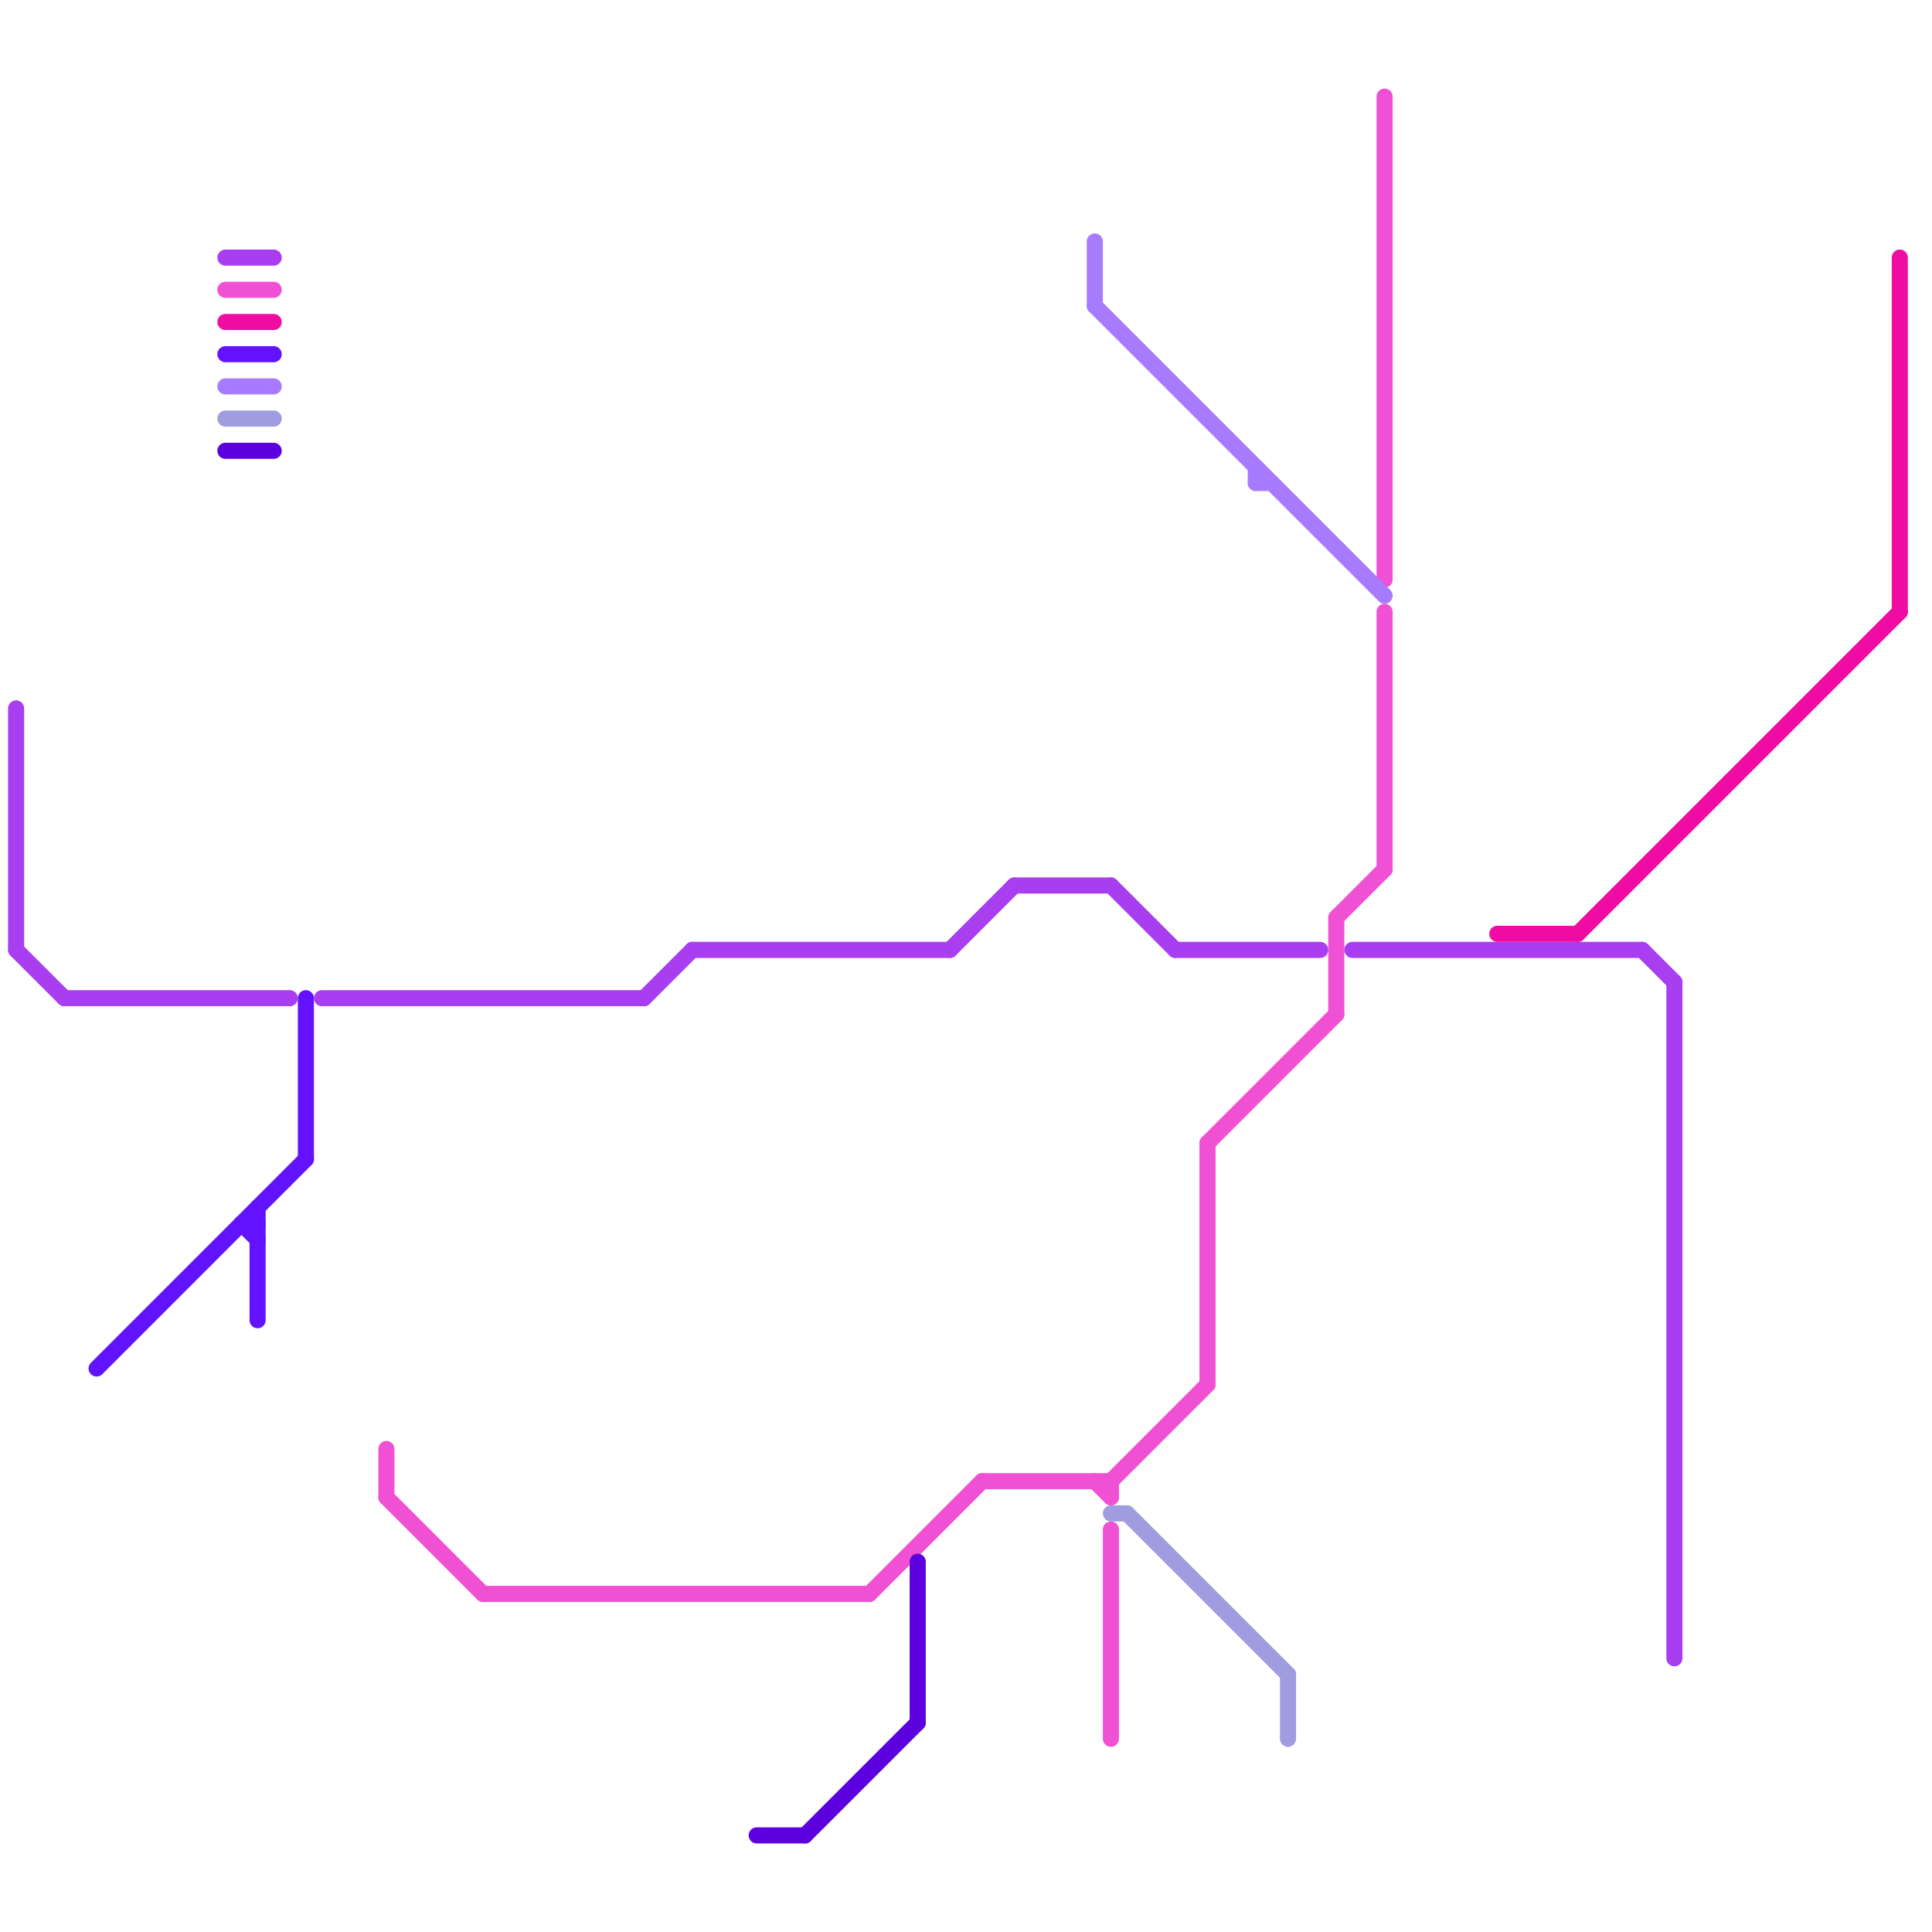 
<svg version="1.1" xmlns="http://www.w3.org/2000/svg" viewBox="0 0 120 120">
<style>text { font: 1px Helvetica; font-weight: 600; white-space: pre; dominant-baseline: central; } line { stroke-width: 1; fill: none; stroke-linecap: round; stroke-linejoin: round; } .c0 { stroke: #a93df0 } .c1 { stroke: #6212ff } .c2 { stroke: #f00ca2 } .c3 { stroke: #f050d4 } .c4 { stroke: #a77bff } .c5 { stroke: #9f9ce0 } .c6 { stroke: #5d00e0 }</style><defs><g id="wm-xf"><circle r="1.2" fill="#000"/><circle r="0.9" fill="#fff"/><circle r="0.6" fill="#000"/><circle r="0.3" fill="#fff"/></g><g id="wm"><circle r="0.6" fill="#000"/><circle r="0.3" fill="#fff"/></g></defs><line class="c0" x1="84" y1="59" x2="102" y2="59"/><line class="c0" x1="40" y1="62" x2="43" y2="59"/><line class="c0" x1="1" y1="44" x2="1" y2="59"/><line class="c0" x1="59" y1="59" x2="63" y2="55"/><line class="c0" x1="1" y1="59" x2="4" y2="62"/><line class="c0" x1="69" y1="55" x2="73" y2="59"/><line class="c0" x1="63" y1="55" x2="69" y2="55"/><line class="c0" x1="4" y1="62" x2="18" y2="62"/><line class="c0" x1="43" y1="59" x2="59" y2="59"/><line class="c0" x1="102" y1="59" x2="104" y2="61"/><line class="c0" x1="73" y1="59" x2="82" y2="59"/><line class="c0" x1="14" y1="16" x2="17" y2="16"/><line class="c0" x1="20" y1="62" x2="40" y2="62"/><line class="c0" x1="104" y1="61" x2="104" y2="103"/><line class="c1" x1="14" y1="22" x2="17" y2="22"/><line class="c1" x1="6" y1="85" x2="19" y2="72"/><line class="c1" x1="15" y1="76" x2="16" y2="77"/><line class="c1" x1="15" y1="76" x2="16" y2="76"/><line class="c1" x1="16" y1="75" x2="16" y2="82"/><line class="c1" x1="19" y1="62" x2="19" y2="72"/><line class="c2" x1="14" y1="20" x2="17" y2="20"/><line class="c2" x1="98" y1="58" x2="118" y2="38"/><line class="c2" x1="118" y1="16" x2="118" y2="38"/><line class="c2" x1="93" y1="58" x2="98" y2="58"/><line class="c3" x1="24" y1="90" x2="24" y2="93"/><line class="c3" x1="68" y1="92" x2="69" y2="93"/><line class="c3" x1="83" y1="57" x2="86" y2="54"/><line class="c3" x1="86" y1="6" x2="86" y2="36"/><line class="c3" x1="86" y1="38" x2="86" y2="54"/><line class="c3" x1="30" y1="99" x2="54" y2="99"/><line class="c3" x1="69" y1="92" x2="75" y2="86"/><line class="c3" x1="54" y1="99" x2="61" y2="92"/><line class="c3" x1="69" y1="95" x2="69" y2="108"/><line class="c3" x1="69" y1="92" x2="69" y2="93"/><line class="c3" x1="61" y1="92" x2="69" y2="92"/><line class="c3" x1="75" y1="71" x2="75" y2="86"/><line class="c3" x1="83" y1="57" x2="83" y2="63"/><line class="c3" x1="75" y1="71" x2="83" y2="63"/><line class="c3" x1="24" y1="93" x2="30" y2="99"/><line class="c3" x1="14" y1="18" x2="17" y2="18"/><line class="c4" x1="78" y1="29" x2="78" y2="30"/><line class="c4" x1="14" y1="24" x2="17" y2="24"/><line class="c4" x1="68" y1="15" x2="68" y2="19"/><line class="c4" x1="78" y1="30" x2="79" y2="30"/><line class="c4" x1="68" y1="19" x2="86" y2="37"/><line class="c5" x1="69" y1="94" x2="70" y2="94"/><line class="c5" x1="70" y1="94" x2="80" y2="104"/><line class="c5" x1="80" y1="104" x2="80" y2="108"/><line class="c5" x1="14" y1="26" x2="17" y2="26"/><line class="c6" x1="50" y1="114" x2="57" y2="107"/><line class="c6" x1="47" y1="114" x2="50" y2="114"/><line class="c6" x1="57" y1="97" x2="57" y2="107"/><line class="c6" x1="14" y1="28" x2="17" y2="28"/>
</svg>
